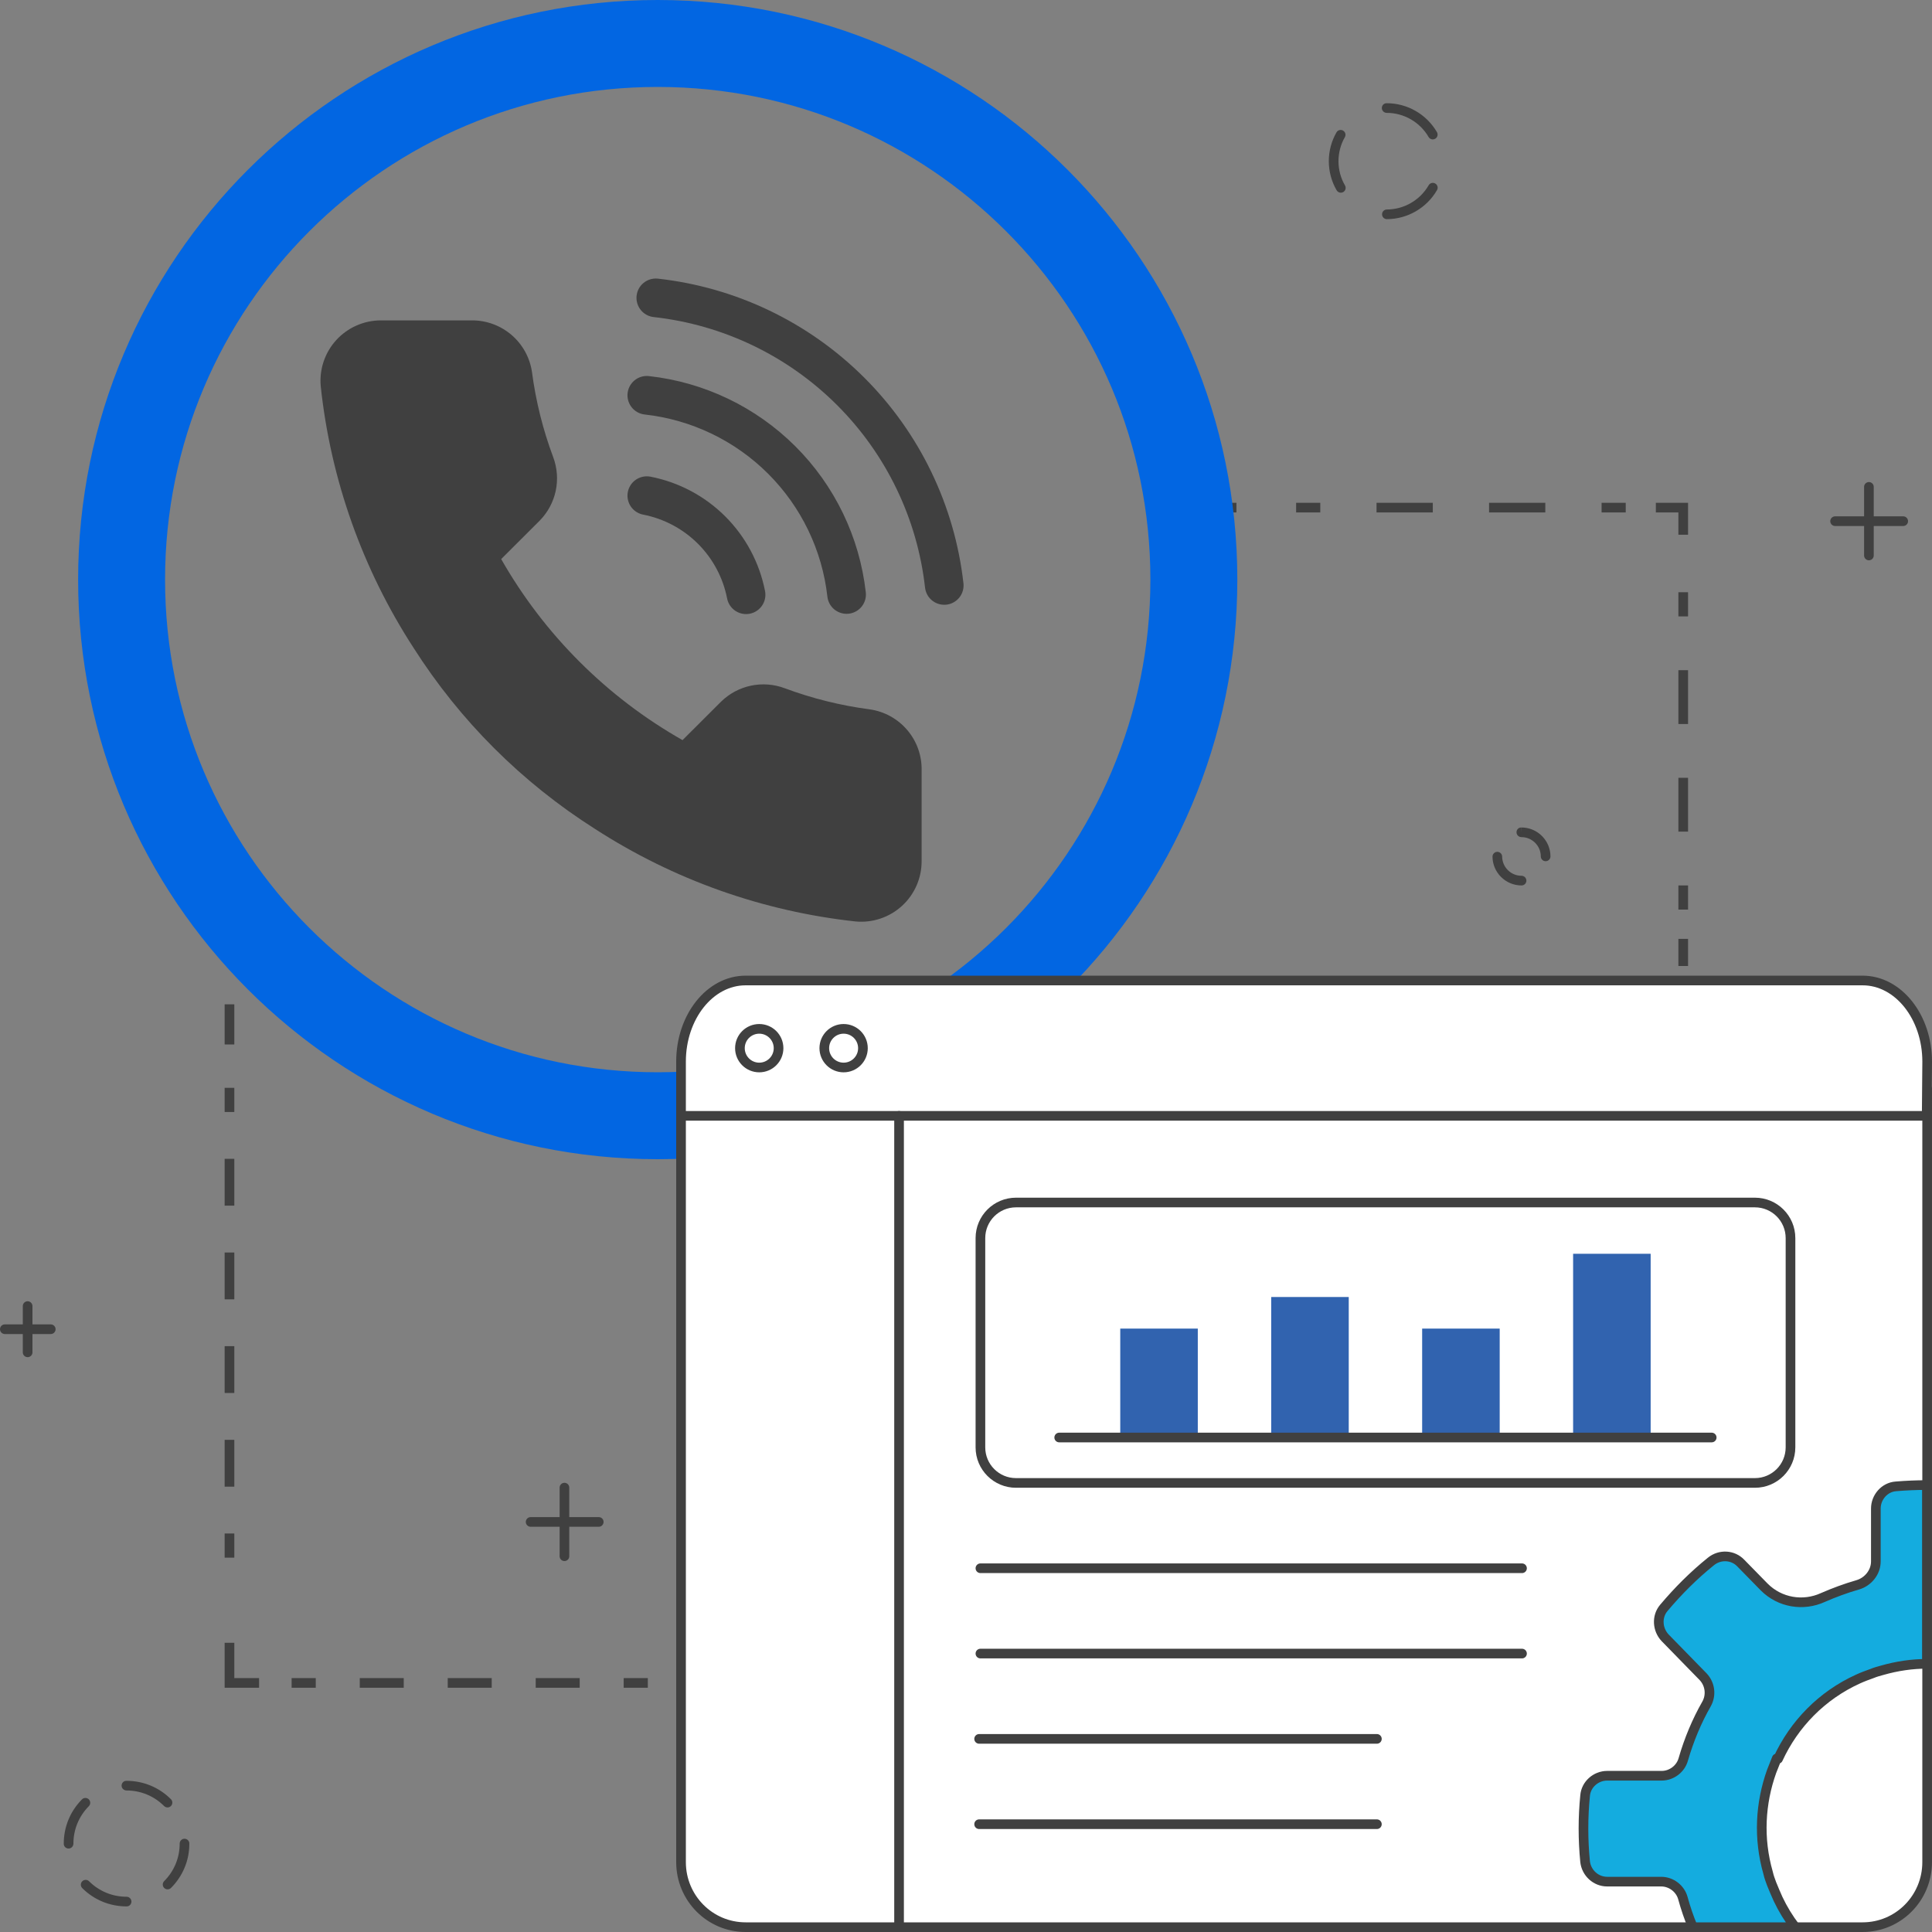 <svg width="400" height="400" viewBox="0 0 400 400" fill="none" xmlns="http://www.w3.org/2000/svg">
<rect x="0" y="0" width="400" height="400" fill="#808080" stroke="none"/>
<g clip-path="url(#clip0_504_2083)">
<path d="M153.605 347.432H147.479V349.432H153.605V347.432Z" fill="#404040"/>
<path d="M134.126 347.432H129.126V349.432H134.126V347.432Z" fill="#404040"/>
<path d="M120.02 349.432H110.913V347.432H120.02V349.432ZM101.805 349.432H92.698V347.432H101.805V349.432ZM83.591 349.432H74.484V347.432H83.591V349.432Z" fill="#404040"/>
<path d="M65.376 347.432H60.376V349.432H65.376V347.432Z" fill="#404040"/>
<path d="M53.638 349.432H46.512V340.119H48.512V347.432H53.638V349.432Z" fill="#404040"/>
<path d="M48.512 317.493H46.512V322.493H48.512V317.493Z" fill="#404040"/>
<path d="M48.512 307.797H46.512V298.101H48.512V307.797ZM48.512 288.404H46.512V278.708H48.512V288.404ZM48.512 269.012H46.512V259.316H48.512V269.012ZM48.512 249.619H46.512V239.923H48.512V249.619Z" fill="#404040"/>
<path d="M48.512 225.227H46.512V230.227H48.512V225.227Z" fill="#404040"/>
<path d="M48.512 207.937H46.512V216.249H48.512V207.937Z" fill="#404040"/>
<path d="M255.991 104.096H250.323V106.096H255.991V104.096Z" fill="#404040"/>
<path d="M273.348 104.096H268.348V106.096H273.348V104.096Z" fill="#404040"/>
<path d="M319.942 106.096H308.294V104.096H319.942V106.096ZM296.645 106.096H284.997V104.096H296.645V106.096Z" fill="#404040"/>
<path d="M336.591 104.096H331.591V106.096H336.591V104.096Z" fill="#404040"/>
<path d="M349.493 110.711H347.493V106.096H342.824V104.096H349.493V110.711Z" fill="#404040"/>
<path d="M349.493 122.617H347.493V127.617H349.493V122.617Z" fill="#404040"/>
<path d="M349.493 172.179H347.493V161.038H349.493V172.179ZM349.493 149.898H347.493V138.757H349.493V149.898Z" fill="#404040"/>
<path d="M349.493 183.32H347.493V188.32H349.493V183.32Z" fill="#404040"/>
<path d="M349.493 194.385H347.493V200H349.493V194.385Z" fill="#404040"/>
<path d="M26.225 394.7H26.2C22.741 394.7 19.484 393.356 17.032 390.917C16.64 390.527 16.638 389.895 17.028 389.503C17.418 389.112 18.051 389.109 18.442 389.499C20.518 391.563 23.273 392.7 26.2 392.7C26.752 392.7 27.212 393.147 27.212 393.7C27.212 394.253 26.777 394.7 26.225 394.7ZM34.699 391.172C34.444 391.172 34.188 391.074 33.993 390.88C33.602 390.49 33.601 389.857 33.991 389.466C36.061 387.39 37.2 384.632 37.2 381.7C37.2 381.147 37.648 380.693 38.2 380.693C38.752 380.693 39.2 381.134 39.2 381.687C39.2 381.72 39.198 381.766 39.195 381.799C39.2 385.164 37.853 388.424 35.406 390.877C35.211 391.073 34.954 391.171 34.698 391.171L34.699 391.172ZM14.2 382.719C13.648 382.719 13.2 382.29 13.2 381.738V381.701C13.2 378.247 14.54 374.994 16.974 372.543C17.362 372.15 17.995 372.148 18.388 372.537C18.78 372.927 18.782 373.559 18.393 373.951C16.334 376.026 15.2 378.778 15.2 381.701C15.2 382.254 14.752 382.72 14.2 382.72V382.719ZM34.681 374.211C34.425 374.211 34.169 374.113 33.974 373.918C31.896 371.843 29.135 370.7 26.2 370.7C25.648 370.7 25.175 370.253 25.175 369.7C25.175 369.147 25.598 368.7 26.15 368.7H26.2C29.669 368.7 32.932 370.051 35.388 372.504C35.779 372.894 35.779 373.527 35.388 373.918C35.193 374.113 34.938 374.211 34.681 374.211Z" fill="#404040"/>
<path d="M287.14 45.372C286.588 45.372 286.141 44.926 286.14 44.374C286.14 43.822 286.585 43.373 287.138 43.372C290.694 43.365 294.007 41.444 295.786 38.36C296.062 37.881 296.672 37.717 297.152 37.993C297.63 38.269 297.795 38.88 297.518 39.359C295.384 43.059 291.407 45.363 287.14 45.372ZM277.604 39.899C277.259 39.899 276.924 39.721 276.739 39.402C275.677 37.578 275.116 35.493 275.116 33.372C275.116 31.276 275.665 29.213 276.702 27.407C276.976 26.928 277.587 26.761 278.067 27.038C278.546 27.313 278.712 27.924 278.436 28.403C277.573 29.907 277.116 31.625 277.116 33.372C277.116 35.14 277.584 36.877 278.468 38.396C278.745 38.873 278.584 39.485 278.107 39.763C277.949 39.855 277.776 39.899 277.605 39.899H277.604ZM296.64 28.864C296.295 28.864 295.959 28.685 295.774 28.365C293.99 25.285 290.672 23.371 287.116 23.371C286.563 23.371 286.094 22.923 286.094 22.371C286.094 21.819 286.519 21.371 287.072 21.371H287.117C291.385 21.371 295.365 23.666 297.506 27.362C297.783 27.84 297.62 28.452 297.142 28.729C296.985 28.82 296.812 28.864 296.642 28.864H296.64Z" fill="#404040"/>
<path d="M315.035 183.32H315.006C311.726 183.32 309.034 180.652 309.006 177.372C309.001 176.819 309.445 176.368 309.997 176.363H310.006C310.555 176.363 311.001 176.805 311.006 177.354C311.025 179.541 312.819 181.319 315.006 181.319C315.559 181.319 316.021 181.767 316.021 182.319C316.021 182.871 315.588 183.319 315.036 183.319H315.035V183.32ZM320.006 178.305C319.455 178.305 319.008 177.859 319.006 177.308C319 175.109 317.205 173.32 315.006 173.32C314.453 173.32 313.977 172.873 313.977 172.32C313.977 171.767 314.395 171.32 314.948 171.32V172.32L314.981 171.32C318.305 171.32 320.997 174.003 321.006 177.302C321.008 177.854 320.561 178.303 320.009 178.305H320.006Z" fill="#404040"/>
<path d="M109.863 315.099H123.963" stroke="#404040" stroke-width="2" stroke-linecap="round" stroke-linejoin="round"/>
<path d="M116.863 322.199V307.999" stroke="#404040" stroke-width="2" stroke-linecap="round" stroke-linejoin="round"/>
<path d="M379.938 107.903H394.038" stroke="#404040" stroke-width="2" stroke-linecap="round" stroke-linejoin="round"/>
<path d="M386.938 115.003V100.803" stroke="#404040" stroke-width="2" stroke-linecap="round" stroke-linejoin="round"/>
<path d="M1 275.199H10.508" stroke="#404040" stroke-width="2" stroke-linecap="round" stroke-linejoin="round"/>
<path d="M5.72 279.986V270.411" stroke="#404040" stroke-width="2" stroke-linecap="round" stroke-linejoin="round"/>
<path d="M133.913 81.84C144.471 83.011 154.317 87.732 161.834 95.226C169.351 102.721 174.091 112.545 175.278 123.084M135.777 61.667C151.02 63.358 165.235 70.173 176.087 80.993C186.939 91.813 193.783 105.996 195.496 121.212M133.913 102.618C138.995 103.608 143.666 106.089 147.327 109.744C150.988 113.399 153.474 118.062 154.466 123.136" stroke="#404040" stroke-width="8" stroke-linecap="round" stroke-linejoin="round"/>
<path d="M190.811 159.544V178.287C190.818 180.027 190.461 181.749 189.763 183.343C189.065 184.937 188.041 186.368 186.757 187.545C185.473 188.721 183.956 189.617 182.305 190.174C180.654 190.732 178.905 190.938 177.169 190.782C157.912 188.693 139.415 182.124 123.163 171.602C108.043 162.01 95.224 149.212 85.616 134.117C75.04 117.818 68.458 99.262 66.404 79.951C66.248 78.223 66.453 76.482 67.008 74.838C67.563 73.194 68.454 71.683 69.625 70.402C70.796 69.121 72.222 68.097 73.812 67.396C75.401 66.695 77.12 66.332 78.857 66.331H97.631C100.668 66.301 103.612 67.375 105.915 69.352C108.218 71.329 109.722 74.075 110.147 77.077C110.939 83.075 112.409 88.964 114.528 94.633C115.37 96.869 115.552 99.299 115.053 101.636C114.554 103.972 113.394 106.117 111.712 107.816L103.764 115.75C112.672 131.391 125.644 144.341 141.311 153.235L149.259 145.301C150.96 143.621 153.108 142.464 155.449 141.965C157.789 141.467 160.223 141.649 162.463 142.489C168.14 144.604 174.04 146.071 180.048 146.862C183.088 147.29 185.864 148.819 187.849 151.157C189.834 153.495 190.887 156.48 190.811 159.544Z" fill="#404040"/>
<path d="M136.175 231C197.478 231 247.175 181.304 247.175 120C247.175 58.696 197.478 9 136.175 9C74.871 9 25.175 58.696 25.175 120C25.175 181.304 74.871 231 136.175 231Z" stroke="#0266E2" stroke-width="18" stroke-miterlimit="10"/>
<path d="M398.996 225.453V385.526C398.996 392.984 393.026 399 385.619 399H154.378C146.98 399 141 392.984 141 385.526V225.453H398.996Z" fill="white" stroke="#404040" stroke-width="2" stroke-linecap="round" stroke-linejoin="round"/>
<path d="M398.904 231.026H141V219.798C141 210.546 146.964 203.001 154.372 203.001H385.629C393.037 203.001 399.001 210.547 399.001 219.798L398.905 231.026H398.904Z" fill="white" stroke="#404040" stroke-width="2" stroke-linecap="round" stroke-linejoin="round"/>
<path d="M157.193 221.013C159.402 221.013 161.193 219.222 161.193 217.013C161.193 214.804 159.402 213.013 157.193 213.013C154.984 213.013 153.193 214.804 153.193 217.013C153.193 219.222 154.984 221.013 157.193 221.013Z" fill="white" stroke="#404040" stroke-width="2" stroke-linecap="round" stroke-linejoin="round"/>
<path d="M174.662 221.013C176.871 221.013 178.662 219.222 178.662 217.013C178.662 214.804 176.871 213.013 174.662 213.013C172.453 213.013 170.662 214.804 170.662 217.013C170.662 219.222 172.453 221.013 174.662 221.013Z" fill="white" stroke="#404040" stroke-width="2" stroke-linecap="round" stroke-linejoin="round"/>
<path d="M398.947 307.467V344.475C395.902 344.475 392.767 344.925 389.633 345.826C389.004 346.006 388.285 346.186 387.656 346.457C386.678 346.807 385.689 347.168 384.701 347.618C377.184 351.032 371.443 356.958 368.129 364.145V364.155L367.859 364.065C367.5 364.956 367.14 365.857 366.791 366.758C364.455 373.315 364.006 380.592 366.072 387.779C366.252 388.58 366.521 389.301 366.791 390.021C367.23 391.102 367.68 392.173 368.129 393.164C369.117 395.256 370.315 397.198 371.683 399H350.489C349.68 397.078 348.992 395.066 348.422 392.984C347.883 391.012 346.006 389.571 343.94 389.571H332.739C330.413 389.571 328.446 387.769 328.177 385.437C327.728 380.852 327.728 376.278 328.177 371.783C328.357 369.451 330.413 367.649 332.739 367.649H344.03C346.097 367.649 347.973 366.218 348.512 364.236C349.68 360.202 351.287 356.338 353.344 352.744C354.332 350.942 354.063 348.7 352.635 347.168L344.748 339.09C343.131 337.378 342.961 334.685 344.478 332.894C347.433 329.39 350.658 326.157 354.242 323.274C356.129 321.752 358.814 321.933 360.422 323.634L365.264 328.579C368.489 331.812 373.33 332.623 377.444 330.731C379.69 329.75 382.106 328.849 384.612 328.128C386.768 327.497 388.376 325.525 388.376 323.273V312.322C388.376 309.98 390.173 307.918 392.499 307.737C394.645 307.557 396.802 307.467 398.948 307.467H398.947Z" fill="#14ACDF" stroke="#404040" stroke-width="2" stroke-linecap="round" stroke-linejoin="round"/>
<path d="M363.335 248.967H210.353C206.284 248.967 202.985 252.266 202.985 256.335V299.658C202.985 303.727 206.284 307.026 210.353 307.026H363.335C367.405 307.026 370.703 303.727 370.703 299.658V256.335C370.703 252.266 367.405 248.967 363.335 248.967Z" stroke="#404040" stroke-width="2" stroke-linecap="round" stroke-linejoin="round"/>
<path d="M186.141 231.026V399" stroke="#404040" stroke-width="2" stroke-linecap="round" stroke-linejoin="round"/>
<path d="M202.985 324.69H315.115" stroke="#404040" stroke-width="2" stroke-linecap="round" stroke-linejoin="round"/>
<path d="M202.985 342.354H315.115" stroke="#404040" stroke-width="2" stroke-linecap="round" stroke-linejoin="round"/>
<path d="M202.719 360.017H285.069" stroke="#404040" stroke-width="2" stroke-linecap="round" stroke-linejoin="round"/>
<path d="M202.719 377.681H285.069" stroke="#404040" stroke-width="2" stroke-linecap="round" stroke-linejoin="round"/>
<path d="M247.99 275.072H231.936V297.62H247.99V275.072Z" fill="#3163AF"/>
<path d="M279.243 268.531H263.189V297.62H279.243V268.531Z" fill="#3163AF"/>
<path d="M310.496 275.072H294.442V297.62H310.496V275.072Z" fill="#3163AF"/>
<path d="M341.75 259.581H325.696V297.62H341.75V259.581Z" fill="#3163AF"/>
<path d="M219.298 297.62H354.389" stroke="#404040" stroke-width="2" stroke-linecap="round" stroke-linejoin="round"/>
</g>
<defs>
<clipPath id="clip0_504_2083">
<rect width="400" height="400" fill="white"/>
</clipPath>
</defs>
</svg>

